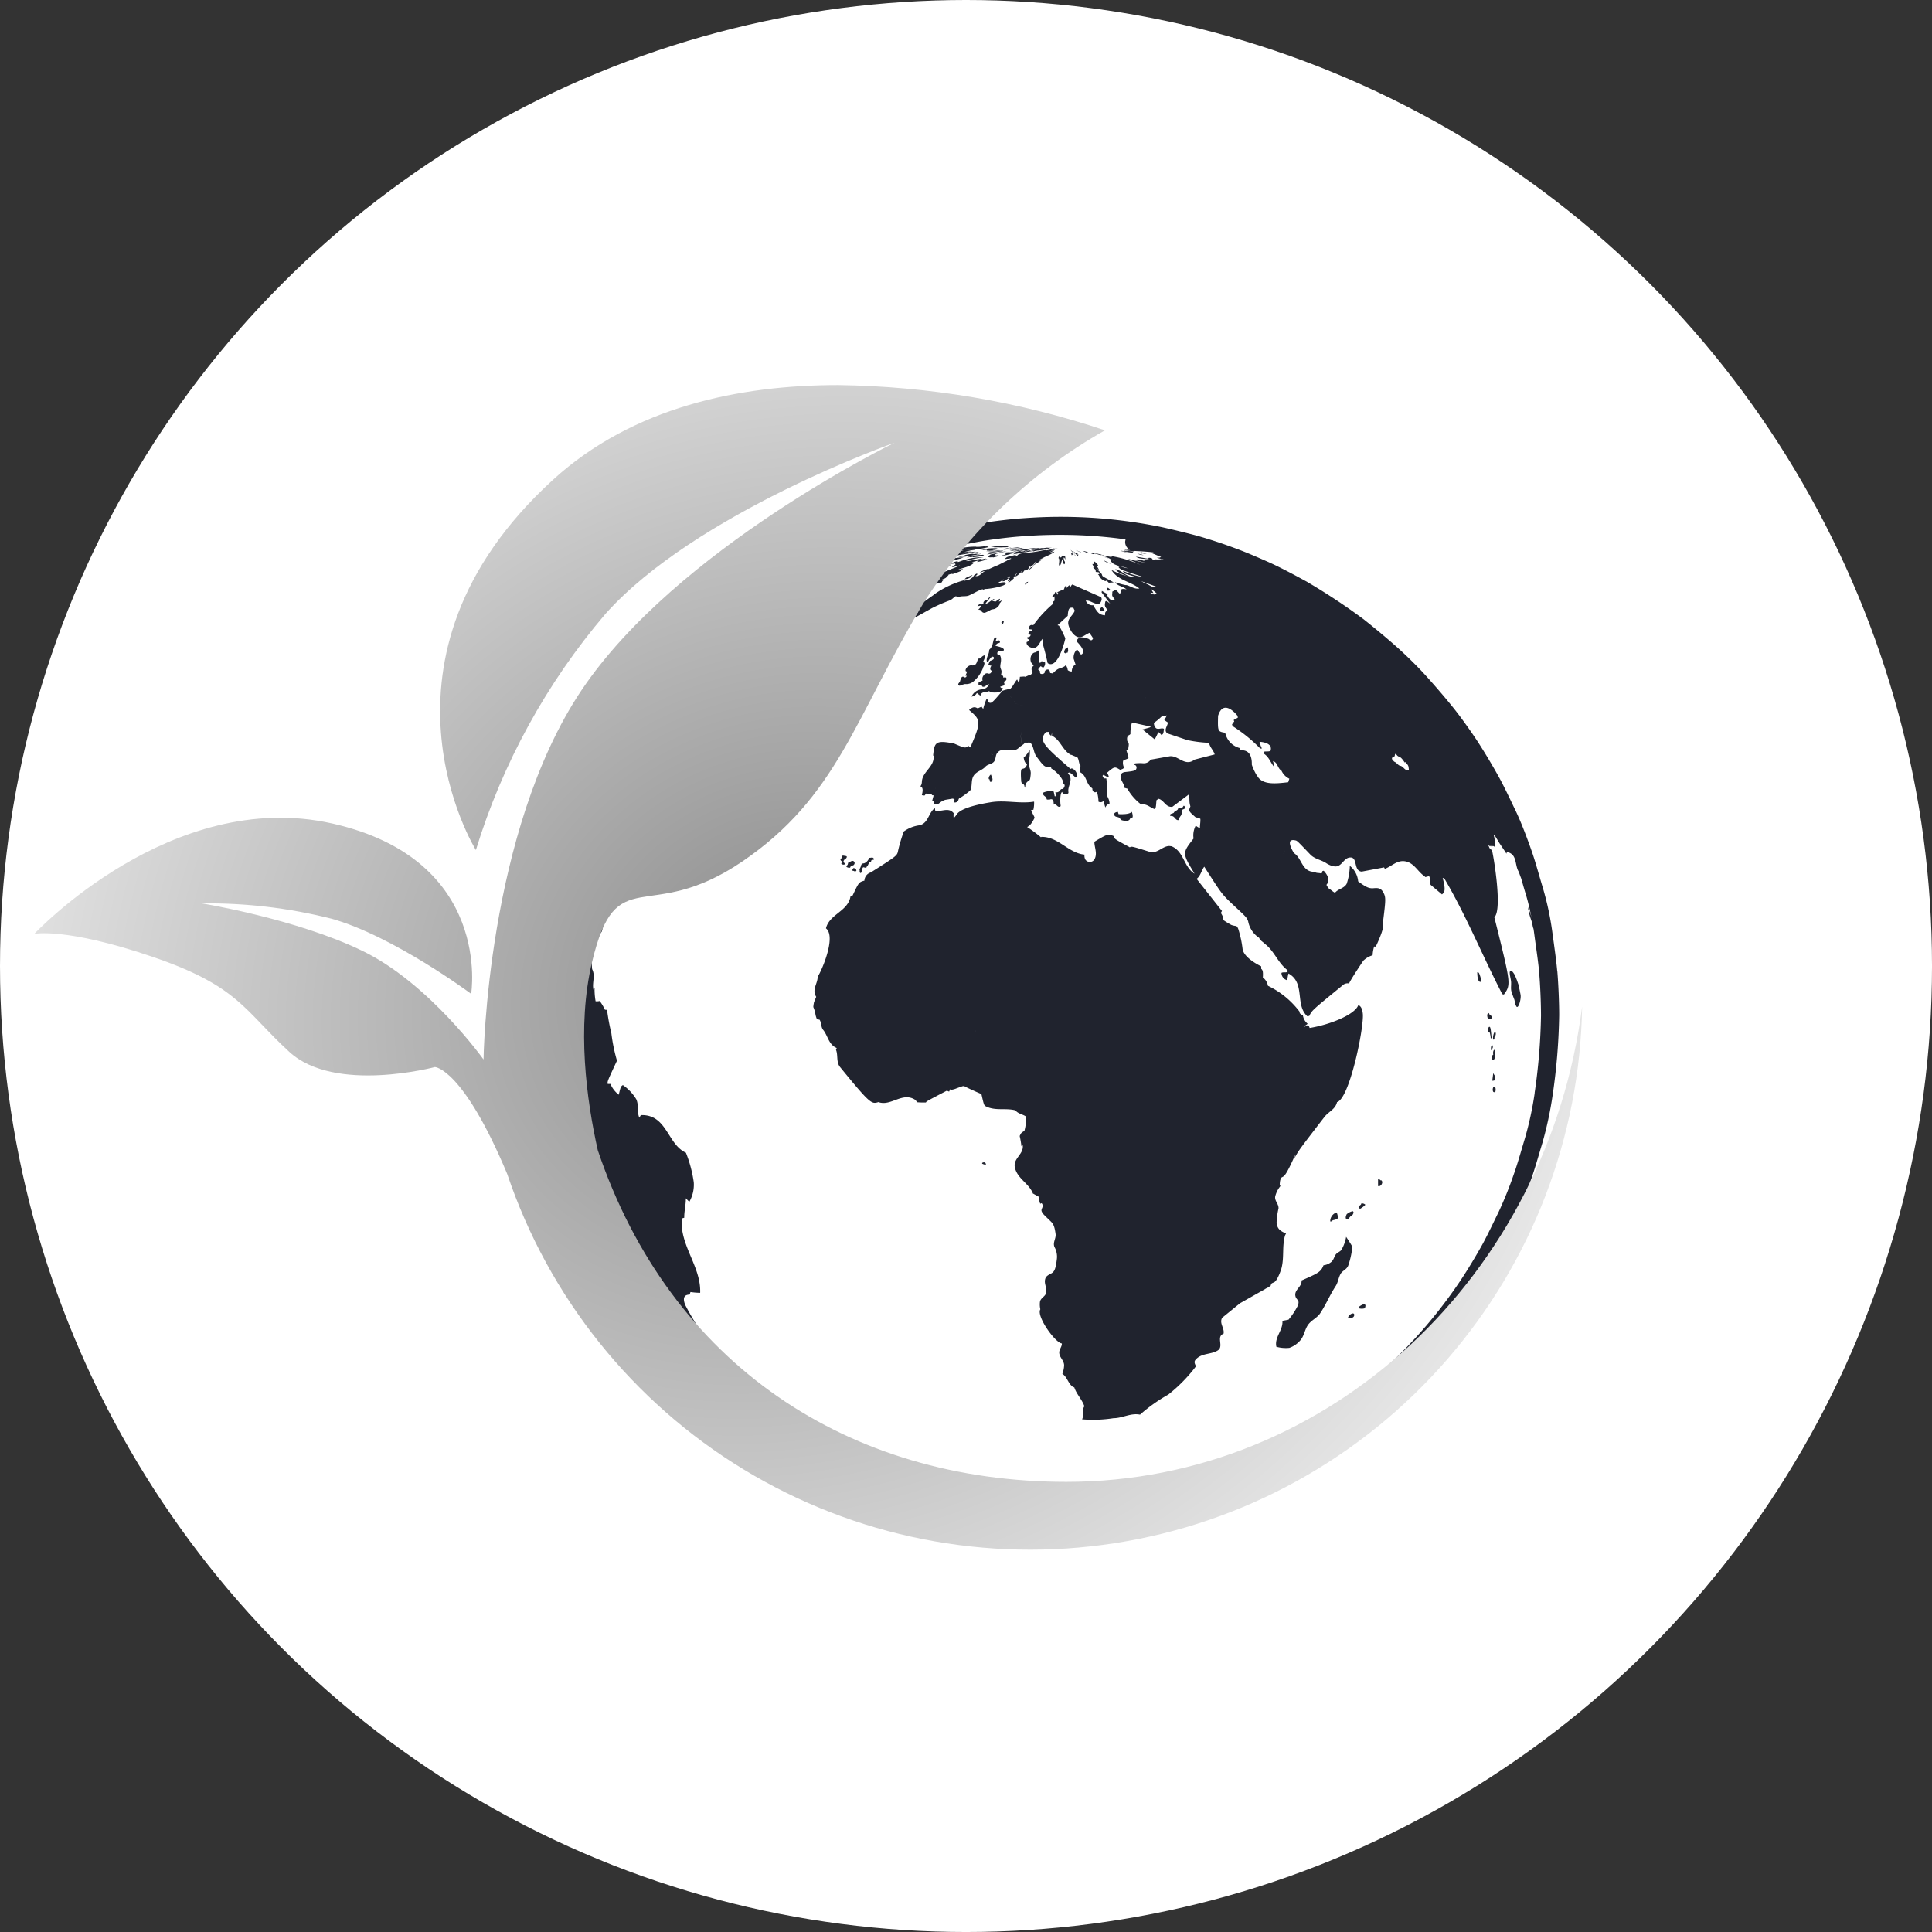 <?xml version="1.0" encoding="UTF-8"?> <svg xmlns="http://www.w3.org/2000/svg" xmlns:xlink="http://www.w3.org/1999/xlink" width="172.105" height="172.105" viewBox="0 0 172.105 172.105"><rect x="0" y="0" width="172.105" height="172.105" fill="#333333" stroke="none"/><defs><clipPath id="clip-path"><path id="Path_13828" data-name="Path 13828" d="M141.953,135.691c-17.465,15.939-6.867,32.98-6.867,32.98a59.219,59.219,0,0,1,11.531-21.026c8.033-9.017,25.773-15.261,25.773-15.261S152.975,141.8,144.5,154.428s-8.732,32.9-8.732,32.9-4.834-6.783-10.768-9.665-14.329-4.239-14.329-4.239a44.894,44.894,0,0,1,11.531,1.357c5.511,1.526,12.463,6.7,12.463,6.7s1.95-11.954-12.379-15.176-26.536,9.835-26.536,9.835,2.8-.594,10.512,2.035,8.14,4.748,12.208,8.478S131.44,188,131.44,188s2.485.089,6.435,9.522a49.167,49.167,0,0,0,95.756-14.911c-3.04,23.9-22.423,42.343-45.941,42.343-19.407,0-35.3-10.447-41.746-29.545-1-4.471-1.885-10.963-.515-16.734,2.183-9.2,4.916-3.222,13.395-8.987s10.005-12.8,16.109-22.976a45.887,45.887,0,0,1,16.193-15.43,78.081,78.081,0,0,0-23.759-4.031c-8.76,0-18.276,1.925-25.415,8.44" transform="translate(-93.747 -128.251)" fill="none"></path></clipPath><radialGradient id="radial-gradient" cx="0.5" cy="0.5" r="0.5" gradientUnits="objectBoundingBox"><stop offset="0" stop-color="#8b8b8b"></stop><stop offset="1" stop-color="#efefef"></stop></radialGradient></defs><g id="Group_5232" data-name="Group 5232" transform="translate(-1130.947 -3417.822)"><circle id="Ellipse_29" data-name="Ellipse 29" cx="86.053" cy="86.053" r="86.053" transform="translate(1130.947 3417.822)" fill="#fff"></circle><g id="Group_4812" data-name="Group 4812" transform="translate(1036.254 3325.871)"><path id="Path_13728" data-name="Path 13728" d="M325.133,198.56c-.062-.748-.185-1.629-.3-2.48-.05-.362-.1-.712-.141-1.029a26.286,26.286,0,0,0-.817-3.833c-.095-.311-.195-.656-.3-1.014-.228-.792-.465-1.611-.7-2.29-.367-1.046-.911-2.516-1.42-3.582l-.2-.415c-.415-.87-.885-1.858-1.31-2.63-.612-1.111-1.4-2.417-2-3.328-.475-.714-1.273-1.855-1.96-2.723s-1.719-2.075-2.625-3.071c-.635-.7-1.549-1.605-2.327-2.308-.85-.768-2.084-1.8-3.145-2.639a55.135,55.135,0,0,0-4.9-3.252l-.149-.09c-.952-.521-2.342-1.272-3.436-1.758-.521-.232-1.506-.664-2.257-.96-.677-.266-1.581-.593-2.253-.815-.448-.148-1.3-.423-1.962-.6-.963-.259-2.2-.551-2.951-.719-.012,0-1.511-.339-3.7-.608a44.314,44.314,0,0,0-5.362-.325c-1.7,0-2.977.1-3.66.148-1.261.1-2.9.32-3.595.445-1,.18-2.28.449-3.072.625-.509.112-1.171.293-1.624.419s-2.048.579-3.288,1.048l-.183.07c-.559.211-1.255.474-1.786.7-.675.286-1.532.685-2.282,1.036-.707.33-1.635.818-2.31,1.213-1.072.627-2.453,1.489-3.437,2.146-.721.482-1.682,1.195-2.451,1.818-.98.8-2.129,1.795-2.928,2.547a57.629,57.629,0,0,0-4.361,4.79,38.045,38.045,0,0,0-2.272,3.169c-.527.8-1.206,1.932-1.732,2.89s-1.2,2.325-1.688,3.418c-.3.667-.619,1.512-.9,2.258-.123.322-.242.634-.352.916a35.423,35.423,0,0,0-1.115,3.684c-.184.708-.353,1.557-.518,2.379-.073.365-.143.717-.21,1.035a27.744,27.744,0,0,0-.373,2.754c-.04.389-.078.763-.12,1.1a38.338,38.338,0,0,0-.068,6.545,63.2,63.2,0,0,0,1.006,7.01,27.966,27.966,0,0,0,1.028,3.757c.112.307.232.648.356,1,.269.768.548,1.563.82,2.219.408.985,1.047,2.419,1.613,3.492.288.546,1.027,1.925,1.669,2.951.5.8,1.176,1.767,1.772,2.619l.419.6a30.074,30.074,0,0,0,2.728,3.31,54.574,54.574,0,0,0,4.659,4.437c1.021.818,2.5,1.912,3.773,2.786.717.493,1.682,1.061,2.532,1.554,1.022.592,2.408,1.3,3.45,1.765a43.632,43.632,0,0,0,4.482,1.766c.014.006,1.734.585,3.492,1,.636.151,2.125.5,4.028.782a45.035,45.035,0,0,0,6.5.475h0a44.281,44.281,0,0,0,9.94-1.132c1-.231,2.288-.576,3.2-.859,1.26-.389,2.785-.963,3.222-1.13a46.579,46.579,0,0,0,5.054-2.385c.98-.567,2.4-1.422,3.465-2.121.793-.524,1.781-1.263,2.442-1.779a44.568,44.568,0,0,0,9.661-10.418c.6-.9,1.384-2.194,1.953-3.222.38-.685.8-1.561,1.177-2.333l.337-.694a35.668,35.668,0,0,0,1.418-3.526c.261-.731.534-1.656.775-2.472.085-.29.168-.569.246-.826a32.555,32.555,0,0,0,.91-4.232,54.077,54.077,0,0,0,.587-7.15c0-1.174-.068-2.754-.165-3.932m-7.456-17.339,0,0,.041.057Zm-.762,3.309h0ZM305.2,181.907l-.035-.032.021.018Zm-.407-5.217v.006l-.019.025Zm-.561-6.967v0Zm-.195-3.219h0Zm-.021-.012h0Zm-.017-.01,0,0h0Zm-.3,3.286h0Zm-.062,1.014h0l-.043.019Zm-.045.019h0ZM298.4,181.177l-.027-.05a4.748,4.748,0,0,1-.445-.952h0c.027-1.147-.544-1.33-1.028-1.281l.014-.013-.018-.161,0-.023h-.016a1.784,1.784,0,0,1-1.323-1.37c-.668-.11-.668-.11-.636-1.505.491-1.616,1.718-.03,1.727-.007l.039.158c-.117.086-.254.137-.374.219l.049.135a.945.945,0,0,0-.2.283l.078.14a13.366,13.366,0,0,1,2.44,1.985l.148-.008a2.477,2.477,0,0,1-.214-.593c.013,0,1.231.03.978.807-.188.088-.4.022-.589.077l-.053.146c.489.267.635.807.958,1.2a2.66,2.66,0,0,0-.093-.512c.422.122.4.625.726.834l.007,0,.007.013.023.022a1.449,1.449,0,0,0,.693.7c-.032.093-.073.218-.1.312-1.129.13-2.3.263-2.762-.565m2.479,6.629-.007.015c-.084.174-.084.174-.152.3.046-.087.077-.149.159-.314m-5.209-1.411-.034-.024-.044-.04ZM295,178l-.006,0Zm-4-17.041c.091.009.181.016.272.032-.083,0-.186,0-.295,0Zm5.184,8.657,0,.011Zm3.292,8.79c.11.064.2.153.319.212l-.01,0c-.111-.057-.2-.144-.309-.207m.745.042,0,0,.006.01Zm1-7.858h0l0,0Zm.011.011h0Zm9.2,8.931.177-.08c.089-.052.037-.3.152-.233l.016.01.092.11c.1.117.26.128.365.231a2.145,2.145,0,0,1,.306.4l.069-.033a1.891,1.891,0,0,1,.2.24c.073.114.077.14.112.461l-.183.015-.114-.048c-.157-.1-.253-.285-.449-.337-.123-.033-.123-.033-.172-.071-.095-.074-.174-.165-.27-.239l-.123-.065c-.078-.07-.131-.162-.205-.235Zm.9-3.088h0a6.334,6.334,0,0,0,.615-.6,6.334,6.334,0,0,1-.615.6m-55.248-8.734-1.323,1.113a1.758,1.758,0,0,1-.318.217l.006-.025c-.147.108-.257.257-.4.371.029.212.044.329-.959,1.082l-.021-.06-.155.116c.147-.319.487-.428.718-.655a.616.616,0,0,0-.257.156c-.493.393-1.058.688-1.518,1.126l.026-.014-.034.081.153-.075-.112.141.2-.06c.408-.293.408-.293.447-.3l-.032.161c.078-.01.133-.072.207-.092l-.051.081.021.018.093-.021c.01.047.01.047-.078.17l-.07.059c-.238.193-.552.232-.8.4.017-.041.032-.077.208-.251h-.07l-.039-.05c-.19.03-.3.212-.488.25l-.024-.023v-.081c-.049,0-.107.027-.267.13.075-.072.151-.15.224-.219s.177-.164.27-.25a3.2,3.2,0,0,0,.63-.5,1.635,1.635,0,0,1,.308-.282l-.067,0,.173-.152c.159-.109.335-.193.487-.313.168-.132.283-.316.449-.451l-.047,0c.138-.116.273-.228.406-.337l-.05.123c.147,0,.444-.285.416-.42.5-.4,1.066-.828,1.587-1.2l-.016.1-.014.008,0,.006c.143-.087.143-.087.177-.091m67.049,41.7a30.4,30.4,0,0,1-.858,4c-.078.26-.162.543-.249.836-.234.8-.5,1.7-.747,2.389a34.373,34.373,0,0,1-1.349,3.36l-.341.7c-.365.754-.779,1.608-1.136,2.254-.552.994-1.309,2.245-1.887,3.112a42.951,42.951,0,0,1-9.317,10.046c-.636.5-1.586,1.206-2.339,1.7-1.031.68-2.425,1.517-3.385,2.072a44.283,44.283,0,0,1-4.823,2.275c-.878.335-2.161.8-3.127,1.1-.881.273-2.122.606-3.089.829a42.953,42.953,0,0,1-15.853.633c-1.833-.267-3.274-.61-3.889-.756-1.676-.4-3.315-.949-3.332-.954a42.749,42.749,0,0,1-4.365-1.719c-.995-.444-2.321-1.122-3.3-1.689-.824-.479-1.758-1.027-2.429-1.488-1.242-.855-2.687-1.922-3.681-2.717a52.538,52.538,0,0,1-4.358-4.145,21.4,21.4,0,0,1-1.822-2.945c-.339-.869.162-.905.4-.923l.069-.224a6.684,6.684,0,0,0,.865.071c.084-2.365-1.846-4.232-1.635-6.628l.215-.061c-.01-.583.153-1.151.14-1.734l.31.319a3.073,3.073,0,0,0,.4-1.737,11.4,11.4,0,0,0-.7-2.641c-1.655-.738-1.678-3.434-4.018-3.351l-.131.23c-.237-.53-.022-1.139-.287-1.664a4.18,4.18,0,0,0-1.183-1.242c-.188.135-.188.135-.365.861a2.438,2.438,0,0,1-.742-.963h-.242c-.034-.228-.034-.228.826-2.07a15.266,15.266,0,0,1-.5-2.442,18.949,18.949,0,0,1-.385-2.083L240.3,202a4.378,4.378,0,0,0-.462-.778,1.352,1.352,0,0,1-.366.026,6,6,0,0,1-.093-1.168l-.007-.007-.007-.007-.007-.007-.006-.008-.007-.007-.007-.007-.007-.008-.007-.007-.039.209c-.152-.609.191-1.251-.124-1.849a17.061,17.061,0,0,1-.044-2.176c.03-.134.071-.312.1-.446-.326-.1-.4.01-.492.268l-.043.008,0-.049c-.021-.309.068-.61.052-.919l-.037.074c.066-.314.135-.66.208-1.019.16-.8.325-1.627.5-2.292a35.179,35.179,0,0,1,1.019-3.4.205.205,0,0,1,.038.133c.052-.136.084-.208.1-.245l.01.023c.014-.009.033-.022.075-.11l.062-.161-.015,0c-.019-.013-.052-.079.067-.431l-.039,0c.032-.084.064-.166.1-.253.29-.762.589-1.549.868-2.176.472-1.057,1.127-2.385,1.63-3.3s1.168-2.025,1.665-2.779a36.447,36.447,0,0,1,2.169-3.03c.189-.23.422-.506.672-.8.268-.244.556-.506.886-.8l-.054.17c.454-.368.772-.876,1.257-1.213-.368.429-.8.795-1.169,1.228a19.068,19.068,0,0,0,1.391-1.32,2.657,2.657,0,0,1-.2.32l-.241.227c.351-.124.381-.153.881-.639l.147.056.075-.043.155.03c.114-.089.306-.238.234-.437l.17-.026a1.05,1.05,0,0,1,.054.321c.323-.149.6-.288.6-.288l-.18-.025c.047-.085.047-.085,2.312-1.043l-.123.1a1.3,1.3,0,0,0,.674-.2c-.01.105-.023.246-.032.352l-.136.091-.113-.113-.152.1c-.281-.133-.52-.084-1.046.553.639.262,1.1-.5,1.734-.294l.145-.123c.107-.078.109-.077.109-.076l0,0,0,0,0,0,0,0,0,0,0,0,0,0,.155-.087a1.183,1.183,0,0,1-.151.286c.439-.124.853-.77.856-.776-.434,0-.661.544-1.137.433l-.052-.169a2.785,2.785,0,0,1,1.179-1.074c-.016-.1-.036-.232-.05-.331a1.542,1.542,0,0,1,.262-.224,1.658,1.658,0,0,0,.192.256c.129,0,.287,0,.779-.484a.943.943,0,0,1-.034-.312,13.964,13.964,0,0,0-2.584.98c.717-1.239,2.124-.9,3.17-1.381l.017.162c.358.113.358.113.443.2-.016.088-.016.088.071.473.552-.086.985-.549,1.58-.5l.088.136c.419-.1.463-.114,1.793-1.055l.05-.037-.185.019-.079-.136c-.244.032-.481.1-.727.124l-.031-.156a1.284,1.284,0,0,1,.273-.243c.054.049.054.049.459.149.179-.109.4-.1.577-.223.029-1.111,1.16-1.067,1.711-1.631.134-.139.134-.139.425-.245.126-.085.123-.087.119-.09l-.01-.007-.009-.007-.01-.006-.009-.007-.009-.007-.01-.007-.01-.007a7.642,7.642,0,0,1,.743-.413c-.613,0-1.149.364-1.761.372-.182.072-.362.148-.543.223a.936.936,0,0,1,.627-.3c.335-.152,1.957-.92,1.965-.924l-.012-.157a6.721,6.721,0,0,1,.9-.592l0-.163c-.339-.177-1.953.578-1.97.586a18.4,18.4,0,0,0-2.881,1l.008-.043c-.276.15-.345.13-.374.121-.1.057-.2.115-.306.17l.025.034c-.938.422-2.052.971-3.348,1.69.745-.971,2.044-1.079,2.909-1.861l-.164-.045a9.34,9.34,0,0,1,1.6-1.139l-.152-.041a48.08,48.08,0,0,1,5.146-1.814,1,1,0,0,1-.408.288.852.852,0,0,0,.487-.048.874.874,0,0,0,.362,0h.072c.336-.074.574-.342.893-.45a.985.985,0,0,1-.3.2c.177.1.177.1.854-.095-.458.215-.458.215-.476.227l.213-.044a1.567,1.567,0,0,0,.493-.126c-.091.046-.215.1-.31.138a4.825,4.825,0,0,0,1.5-.311l.161-.052.059-.019.035-.007a3.855,3.855,0,0,0,.651-.175l.01-.005.048-.057.019-.009-.119-.032-.026,0c-.412.055-1.563.27-1.569.272.132-.093.132-.093.547-.186a2.742,2.742,0,0,0,.505-.143,1.013,1.013,0,0,0-.479.043c.737-.336,1.566-.335,2.315-.631l-.319.007a5.327,5.327,0,0,0-1.333.272c-.089.027-.089.029-.088.031v.01l0,.005,0,0v.015c-.505.133-1.03.151-1.538.271a3.922,3.922,0,0,1,.676-.206c.077-.046.077-.047.077-.048l-.028,0a4.052,4.052,0,0,0-.641.128c.1-.047.229-.1.33-.14l.029-.166c.1-.031.226-.072.324-.1l0-.008,0-.008,0-.008,0-.008,0-.008,0-.008,0-.008,0-.008a2,2,0,0,0-.856.086l-.037.005,0,0,0,0v0l0,0,0,0,0,0v0c.2-.051.2-.051.493-.14l-.155-.034c.119-.137.155-.179,1.75-.578l.006-.045-.074.009-.011,0,.062-.075,0,0,0,0,0,0,0,0,0,0,0,0,0,0-.169.021-.007,0,.069-.036.166-.036c.286-.045.286-.045.488-.081l-.171-.007.014-.04c.757-.163,1.736-.365,2.535-.508.664-.119,2.226-.334,3.435-.424.662-.051,1.9-.144,3.539-.144a42.688,42.688,0,0,1,5.17.313c.238.029.467.059.688.09l-.035.2v.036a.791.791,0,0,0,.41.691c-.238-.021-.6-.046-.6-.046a1.129,1.129,0,0,0,.176.032.748.748,0,0,1,.255.057v.006c-.09.026-.174-.044-.264-.012a4.442,4.442,0,0,0,.869.085v-.006l-.023-.01c.442.021.881.049,1.318.086.118.01.233.026.348.037a1.85,1.85,0,0,0,.3.09c-.2-.01-.391-.055-.588-.069.346.092.658.276,1,.381-.114.073-.114.073-.4.081.277.07.4.1.642.157l-.007.024-.034-.008-.033-.008-.033-.008-.034-.008-.033-.008-.034-.008-.034-.008a1.492,1.492,0,0,1-.573,0c.09.03.213.062.3.081-.576-.024-.531-.1-.515-.132a.857.857,0,0,0-.234-.075l-.014,0-.022.012h-.01l-.147-.009.126.09c-.386-.054-.768-.138-1.156-.188.378.26.84.131,1.246.272-.029,0-.029,0-.457-.037l-.054.139a2.924,2.924,0,0,0-.647-.137l.139.07a3.116,3.116,0,0,1-.365-.012c.328.09.662.152.99.238a11.8,11.8,0,0,1-1.57-.355c.37.209.765.363,1.14.561a10.091,10.091,0,0,0-2.661-.8l.111.094a6.594,6.594,0,0,1-1.061-.238c.443.171.865.388,1.3.58-.384-.131-.384-.131-.44-.146.215.356.262.43.9.621l-.124.073c.175.223.194.247,2.256.9a6.6,6.6,0,0,1-1.857-.566c.091.239.091.239,1.06.515-.719.145-1.112-.567-1.741-.659.185.218.259.3,1.042.614a6.392,6.392,0,0,1-1.385-.547c.571.94,1.711,1.022,2.488,1.651-.43.085-.762-.2-1.143-.3l-.076-.005h-.031a7.427,7.427,0,0,1-.925-.258c.25.368.735.364,1.035.653a.816.816,0,0,0-.433-.03c-.081.13-.081.289-.154.422-.162-.1-.237-.317-.449-.356a.842.842,0,0,1-.231.153l-.006.171c-.023.208-.023.208.217.518-.307.332-.654-.3-.657-.343l.026-.124a4.985,4.985,0,0,1-.51-.286l-.024.14.756.992c-.021-.013-.021-.013-.308-.232l-.117.04c-.076.4-.076.4.2.789-.224.159-.224.159-.231.447-.483-.048-.649-.191-1.048-.9a.606.606,0,0,1-.66-.414c.428-.039.751.377,1.193.275.1-.023.331-.394.151-.585l-2.542-1.123c-.087.062-.087.062-.214.317a1.64,1.64,0,0,0-.043-.25c-.08.034-.08.034-.264.265l.025-.138-.085-.087c-.078.077-.078.077-.175.334a4.328,4.328,0,0,0-.594.255l.091.1-.041.116a.493.493,0,0,1-.118-.235l-.122.006c-.038.185-.2.293-.286.446l.137.021.087-.105a1.818,1.818,0,0,1,0,.406c-.129.085-.142.094-.172.314a10.607,10.607,0,0,0-1.708,1.864c-.273-.1-.433.114-.358.355.074.013.174.025.25.031l0,.127a.672.672,0,0,1-.252.047l-.1.222a.855.855,0,0,0,.236.077c-.067.143-.092.2-.308.209l.014.14.11.063.031.134-.212.095c-.088.363.492.607.733.513.367-.143.436-.539.671-.793,0,.022,0,.022.008.366.235.841.235.841.456,1.792.937.625,1.578-2.171,1.575-2.205a7.82,7.82,0,0,0-.573-1.139l-.122-.032.91-.839c.044-.756.189-.743.5-.715.034.078.084.181.124.257-.151.439-.7.7-.561,1.27.133.545.64,1.236,1.134,1.079.267-.085.48-.275.74-.374.1.171.232.317.317.495-.052.11-.131.276-.379.058-.008-.008-.935-.441-1.09.209.226.219.922.951.4,1.18a1.985,1.985,0,0,1-.305-.416l-.123.023a1,1,0,0,0-.228.773c.064.165.106.337.167.5l.015.077-.115-.045c-.214.322-.214.322-.241.59a.536.536,0,0,1-.356-.123.875.875,0,0,0-.181-.454c-.091.179-.305.179-.435.3-.277-.051-.712.443-.715.449l-.241-.039c-.016-.444-.342-.3-.408-.239l-.075.1-.007.13c-.117.094-.143.116-.353.087l-.062-.1.031-.1-.018-.024-.175-.173a1.892,1.892,0,0,1,.239-.293.556.556,0,0,0,.218.141.512.512,0,0,0,.149-.508c-.257-.074-.257-.074-.353-.045l-.059.132-.107-.065a.534.534,0,0,0-.043-.243c.045-.1.087-.2.039-.748l-.1-.066-.163.171c-.466,0-.607.614-.418.941l.158.183.117-.017c-.288.285-.325.322-.168.744l-.206.174-.12-.015,0,.029c-.111.049-.22.1-.333.144-.062-.03-.062-.03-.474,0a5.635,5.635,0,0,1-.087.59,3.569,3.569,0,0,0-.16-.352c-.234.257-.353.6-.613.835l.066-.012-.046.009a4.014,4.014,0,0,0-.707.174c-.972,1.131-.972,1.131-1.237,1.037-.067-.236-.067-.236-.184-.314a4.912,4.912,0,0,0-.3.9l-.141-.2a1.91,1.91,0,0,0-.341.149c-.235-.132-.4-.189-.776.14,1.04.9,1.125.973.115,3.332l-.116-.027-.037-.124c-.3.236-.3.236-1.315-.2-.1-.025-.1-.025-.1-.025h-.07c-1.529-.3-1.563.026-1.681,1.1l.049.018-.006.038c.084.959-1.012,1.381-1.043,2.289l-.01.1a.537.537,0,0,1-.13.3c.316.086.19.568.137.774a.374.374,0,0,0,.271.029l.084-.158c.248.014.367.02.571.028l.015,0c-.029.088-.05.1-.09.111l.2.022c-.044.164-.088.328-.131.492.042.008.042.008.183.083a.414.414,0,0,1-.025.177.429.429,0,0,0,.5-.079,1.584,1.584,0,0,1,.5-.274l.628-.107a.248.248,0,0,1,.211.087.724.724,0,0,0-.068.238.325.325,0,0,0,.417-.24c.021-.062.038-.111.116-.137a7.07,7.07,0,0,0,.9-.654.4.4,0,0,0,.111-.249l-.022,0,.024-.006c.079-.365.007-.761.233-1.1.256-.38.743-.457,1.036-.788.2-.228.548-.206.75-.434.173-.2.14-.463.237-.685.475-.818,1.393-.015,1.95-.532a1.275,1.275,0,0,1,.361-.258,2.231,2.231,0,0,1-.1-1.239,2.249,2.249,0,0,0,.1,1.214c.115-.056.181-.173.291-.234.146.087.342-.071.471.1.261.344.225.811.482,1.156.71.955.71.955,1.3.953l.032.131c.257.1,1.127.9,1.041,1.305h0c.17.119.212.227-.009.515-.157-.011-.161-.011-.311.183l-.024.021a.367.367,0,0,1-.341.076c.023.12.044.24.066.36h-.125c-.03-.139-.061-.278-.09-.416l-.143-.026a1.527,1.527,0,0,0-.17-.011l-.151.007a1.489,1.489,0,0,0-.473.129.2.2,0,0,0,.015.186c.062.112.2.154.255.269l.057.148.013.014.234,0c.162-.064.377-.088.363.451.233-.125.311.242.529.187.105-.027.1-.066.077-.214s-.062-.961.143-1.111a.327.327,0,0,0,.564.1,1.007,1.007,0,0,0-.009-.153c-.047-.531.5-1.083-.046-1.6l.1-.076c.2.078.2.078.6.457l.116-.066a.71.71,0,0,0-.464-.758l-.111.051c-2.381-2.083-2.876-2.516-2.185-3.29l.25-.008a.431.431,0,0,0,.214.344,1,1,0,0,0,.031-.583,2.867,2.867,0,0,1,.032.588l.026.007c.756.378.933,1.328,1.69,1.7l.014-.016c.154.069.154.069.477.2h.046l.009-.044c0-.085-.01-.2-.013-.285,0,.075.007.175.011.25h0v.1c.171.22.109.53.288.748a3.038,3.038,0,0,0-.033.585c.538.262.527.91.9,1.285l.187.157.009.128.038.088a.226.226,0,0,0,.357.064,3.375,3.375,0,0,1,.144.9.372.372,0,0,0,.441-.058q.084.29.169.58a.6.6,0,0,1,.374-.353,1.2,1.2,0,0,0-.14-.525l-.051-.12c0-.014,0-.014-.011-.526a9.1,9.1,0,0,0-.086-1.071h-.216l-.126-.226.085-.094c.352.2.352.2.473.174-.02-.123-.02-.123-.152-.358.674-.565.674-.565,1.17-.259.278-.1.278-.1.345-.209a.913.913,0,0,1-.08-.6c.14-.116.334-.125.476-.238a6.684,6.684,0,0,0-.185-.695l.023,0h.164c-.076-.267.163-.575-.108-.816l0,.017v-.011c-.034-.3-.025-.323.065-.5a.543.543,0,0,0,.215-.135,3.342,3.342,0,0,1,.139-1.032l1.683.374c-.091.073-.091.073-.748.248l1.087.88a5.027,5.027,0,0,0,.321-.65c.1.057.1.057.286.271.17-.124.17-.124.218-.561-.226-.11-.473.087-.7-.047a.628.628,0,0,1-.192-.482,5.442,5.442,0,0,0,.767-.646c.14.045.14.045.381-.019a1.973,1.973,0,0,1-.226.4,2.362,2.362,0,0,0,.319.229c-.015.324-.4.663-.057.97l1.785.6a11.65,11.65,0,0,0,1.944.245c.062.4.394.66.5,1.033-1.8.462-1.8.462-1.819.478l-.01.022,0-.012c-.828.61-1.412-.4-2.16-.326l-1.616.286a.254.254,0,0,0-.179.117.735.735,0,0,1-.63.219,3.782,3.782,0,0,0-.673.015.2.2,0,0,0-.132.158c.142-.091.291.1.252.27-.046.2-.144.254-.995.34-.4.04-.423.312-.425.343-.021.4.326.68.349,1.065.1.028.2.058.294.087l.006.064a4.608,4.608,0,0,0,1.2,1.343c.475-.106.787.274,1.185.4.114-.117.114-.117.164-.783l.178-.133c.493.1.646.8,1.244.71l1.467-1.1c.076.288.018.59.087.879.036.148.041.172.047.2-.176.4-.176.4.488.979a.651.651,0,0,1,.4.118c.022.278-.047.552-.037.829a1.363,1.363,0,0,1-.375-.227,1.866,1.866,0,0,0-.194,1.153c-1.016,1.3-1.016,1.3.088,3.127-.966-.576-.937-1.991-2.054-2.441l-.2-.022c-.635.019-1.072.729-1.775.509-1.606-.5-1.606-.5-1.751-.373l0-.029c-1.373-.745-1.373-.745-1.425-.993-.517-.21-.562-.182-1.719.508,0,.511.284,1.018.025,1.534a.479.479,0,0,1-.826.054.729.729,0,0,1-.077-.442c-1.442-.135-2.334-1.612-3.846-1.58l-.034.035a12.709,12.709,0,0,0-1.231-.913c.171-.094.364-.2.667-.83-.086-.233-.231-.439-.32-.672l.21-.036a2.7,2.7,0,0,0,.062-.725c-1.282.212-2.57-.159-3.853.055-.658.11-2.66.445-3.047,1.1a2.216,2.216,0,0,1-.264.319,2.468,2.468,0,0,1,0-.448c-.478-.572-1.11-.069-1.646-.236l-.027-.21c-.584.4-.559,1.34-1.375,1.528a3.044,3.044,0,0,0-1.394.554,14.314,14.314,0,0,0-.508,1.707c-.085.45-.085.45-2.46,1.957v-.012a.8.8,0,0,0-.539.725c-.495.14-.495.14-1.052,1.325l-.186.063c-.208,1.352-1.879,1.586-2.188,2.861.965.755-.458,3.954-.741,4.3.02.6-.544,1.165-.127,1.8-.208.5-.208.5-.212.563a2.285,2.285,0,0,0-.046.346,2.8,2.8,0,0,1,.2.714,2.473,2.473,0,0,0,.126.379l.225.032c.2.28.105.672.348.938.405.523.474,1.3,1.192,1.59l-.051.077-.02.079c.2.494,0,1.087.366,1.542,2.719,3.333,2.8,3.308,3.43,3.112v.012c1.124.389,2.151-.98,3.3-.181l.122.186a6.454,6.454,0,0,0,.792.021c.046-.1.046-.1,1.863-1.051l.2.085.1-.2-.075-.038c.2.086.2.086.5,0,.706-.266.706-.266.838-.244.394.222,1.511.7,1.518.7.231,1.015.231,1.015.433,1.112.827.4,1.743.112,2.593.338.232.3.62.339.917.53a3.3,3.3,0,0,1-.107,1.268l.041.01c-.326.181-.326.181-.463.463l0,.046a7.635,7.635,0,0,1,.148.874l.116-.081c.123.785-.874,1.17-.7,1.972.213,1.01,1.282,1.432,1.621,2.356a1.126,1.126,0,0,1,.141-.255,1.181,1.181,0,0,0-.131.237l.51.284a1.722,1.722,0,0,0,.118.613l.133-.048.07.126c.1.22-.169.4-.067.62.087.188.087.188.728.806.261.251.4.39.507,1.2.051.4-.281.761-.093,1.168a1.766,1.766,0,0,1,.2,1.105c-.117.956-.25,1.112-.547,1.263-.417.212-.452.344-.49.483-.112.415.184.8.089,1.215-.079.343-.5.451-.553.812a1.933,1.933,0,0,0,.068.782l-.03-.127c-.391.585,1.3,2.977,1.914,3.046.011.311-.266.543-.234.859.041.4.428.667.434,1.084a2.3,2.3,0,0,1-.157.758c.461.3.52.94,1.014,1.213l.038-.039c.192.633.7,1.1.91,1.722-.251.353-.006.8-.207,1.16a11.707,11.707,0,0,0,2.8-.1c.8,0,1.539-.486,2.364-.316a14.566,14.566,0,0,1,2.519-1.788,13.676,13.676,0,0,0,2.468-2.521c-.105-.213-.2-.4-.039-.582.519-.613,1.365-.445,1.979-.83.573-.358-.18-1.225.514-1.489.107-.486-.4-.917-.127-1.418l1.6-1.3,2.3-1.3-.088.024a1.637,1.637,0,0,0,.527-.3c.018-.137.047-.2.25-.267.345-.108.7-1.26.7-1.272.253-.959.038-1.969.318-2.925l.085-.17c-.532-.228-.779-.42-.839-.954a6.633,6.633,0,0,1,.171-1.275c.031-.386-.343-.655-.3-1.044a2.287,2.287,0,0,1,.491-.974l-.083-.024c0-.2.026-.66.2-.74.216-.1.372-.174,1.2-2.043-.059.22-.075.27-.136.448.385-.747.385-.747,2.611-3.638l.164-.206c.354-.42.937-.644,1.065-1.255,1.115-.3,2.4-6.584,2.3-7.843-.053-.6-.253-.725-.4-.815-.263.843-2.5,1.759-4.345,2.054-.028-.2-.209-.333-.4-.115l-.1-.064a.682.682,0,0,0,.326-.2,1.185,1.185,0,0,1-.418-.738c-.076-.031-.076-.031-.294-.2l.006,0v-.015l0-.015,0-.015,0-.014,0-.015v-.015l0-.015,0-.015a7.656,7.656,0,0,0-2.83-2.321,1.164,1.164,0,0,0-.452-.74c.03-.535-.018-.611-.085-.715l-.062-.056,0-.032,0-.032,0-.032,0-.031,0-.031,0-.031,0-.031c-.36-.176-1.543-.806-1.658-1.545a9.43,9.43,0,0,0-.383-1.778c-.075-.194-.132-.234-.17-.26l-.029.023-.007-.038a1.48,1.48,0,0,1-.419-.094,7.156,7.156,0,0,1-.7-.427v0a1.26,1.26,0,0,0-.029-.244c-.036-.123-.036-.122-.036-.122l.02.073a2.141,2.141,0,0,0-.185-.344l.1-.178-2.257-2.859c.362-.276.422-.743.68-1.085,1.559,2.431,1.559,2.431,2.474,3.307,1.3,1.206,1.3,1.206,1.435,1.553a2.247,2.247,0,0,0,.985,1.481c.085.254.337.349.5.531.848.632,1.174,1.714,2.022,2.346l.006.146c-.17.1-.374,0-.544.094a.671.671,0,0,0,.518.657,3.628,3.628,0,0,1,.109-.6c1.526.843.552,2.784,1.673,3.805l.177-.027c.247-.5.247-.5,2.952-2.709a.631.631,0,0,1,.588-.18c.2-.436,1.268-2.024,1.276-2.033a2.043,2.043,0,0,1,.827-.483,3.125,3.125,0,0,1,.136-.777l.139.012c.014-.013.854-1.757.625-2,.283-2.26.3-2.395.024-2.877-.219-.381-.534-.355-.867-.327-.449.038-.768-.192-1.346-.607a1.979,1.979,0,0,0-.743-1.387,5.313,5.313,0,0,1-.281,1.6c-.229.418-.76.446-1.037.8-.223-.114-.392-.3-.612-.422l0,.008a2.057,2.057,0,0,0-.155-.295l.014-.012c.278-.346.192-.765-.255-1.246l-.128.045-.013.148-.127.043c-.179-.054-.386,0-.547-.136-1.14.025-1.118-1.231-1.838-1.669v0c-.524-.888-.475-1.268.142-1.13.147.033.147.033,1.316,1.256.376.394.927.464,1.368.736a2.3,2.3,0,0,0,.508.261l.224.053c.686.134.83-.709,1.4-.78.774-.1.305,1.192,1.079,1.254l1.994-.376.068.128c.611-.215,1.084-.8,1.823-.668.791.146,1.1.908,1.692,1.313l.1.091.324-.086c.165.24-.017.545.15.784l1,.843c.235-.183.357-.373.063-1.464l.14.031c1.959,3.322,3.4,6.9,5.17,10.32l.143.034c.643-.9.643-.9-.851-6.886h.008c.736-.717-.106-5.615-.224-5.987-.159-.078-.208-.1-.33-.486l.108.111.053.052.01-.01.009-.01.01-.01.01-.01.009-.01.01-.01.01-.01.088.122.1-.1.175.086.035.059a4.564,4.564,0,0,0-.141-1.144c.089.053.089.053.525.775l.535.793.073.126.049-.148c.944.178.677,1.178,1.047,1.749.072.19.134.382.211.57l.118.4c.1.364.206.716.3,1.032.2.648.387,1.444.539,2.214a4.618,4.618,0,0,0-.36-1.065c.072.329.119.547.173.75s.143.414.2.626c.045.157.06.321.105.477l.033.08c.027.17.051.336.071.493.042.323.091.679.144,1.048.116.83.236,1.687.294,2.39.094,1.14.158,2.669.16,3.805a53.132,53.132,0,0,1-.571,6.917m-34.245-44.59c.087.006.2.018.289.032a2.522,2.522,0,0,0-.252-.377,2.808,2.808,0,0,1,.568.445c-.228.087-.306.1-.6-.1m.208,9.249h0Zm-.7-10.085a2.954,2.954,0,0,0-.335-.2l1.456.534c-.449.14-.734-.267-1.121-.334m.1,10.239-.024-.083.011.028Zm-1.613-11.581a1.616,1.616,0,0,1-.62-.176c.164.049.365.1.62.176m-.41,10.159v0Zm-.021.234-.021-.014-.007-.006Zm-.186,7.144,0,.078-.016-.012.015.01Zm-1.836-9.388,0,0v0Zm0-.292v0Zm-.278,10.159h0l-.064-.009Zm-2.316-15.689h0l-.007.044Zm-1.356,1.517v.007l0,.006Zm3.277,7.211,0-.018v-.014Zm-1.187,3.33,0,.01,0-.015Zm-1.019-.99-.007.012-.061.072Zm-.221.147-.008,0Zm-.1.113h0Zm-.011,0h0Zm-.575-2.53,0,0,0,0Zm-.412,1.425.028.02-.005,0-.046-.018Zm-.025-1.087.032.009v0Zm.093,2.992v0l-.1-.028Zm-.41-1.366v0Zm-.574.187H279.3l0,0Zm-.51-4.533-.008,0h0Zm-1.247,3.5-.045-.011a4.981,4.981,0,0,1-.686-.216l-.007,0,.01,0a4.825,4.825,0,0,0,.728.226m-.265-1.137.007,0Zm.139-.047h0l.007,0Zm-.664.9a.351.351,0,0,1-.01-.139.544.544,0,0,0,.01.139m-.157-1.241.011,0,.126-.025Zm0,.874c-.064-.057-.159-.138-.308-.264l-.114-.117.115.117c.147.124.241.2.306.264m-.505-.743-.02.112.018-.112Zm-1.223,5.794-.014,0-.144-.089,0-.011.007.011Zm-1.042-.257-.015-.006-.011-.006Zm-.387-.3-.008-.014-.055-.1Zm-3.694,3.507-.005.013h0l-.006.013,0-.013Zm23.209,48.943-.02.014Zm-.249,2.249h-.062l-.062,0Zm-3.235-4.641v0Zm-.938-3.813,0,.008Zm-8.762-5.922.087-.023h0l0,0Zm-6.472-15.186.032-.089-.018.052Zm.014-.031,0,.007c-.024.067-.048.14-.071.218.025-.088.037-.133.059-.193Zm-1.543.538-.039-.019-.01-.006Zm-3.308.981h0l.006-.046h0Zm-.021.169v0Zm-5.638-2.587-.027-.01h.005Zm-1.3-.517-.065.018.051-.017Zm32.559,27.628,0-.011h0Zm.656-1,0-.02v.01Zm7.694-18.949.016-.018.067-.058Zm.247-6.327h0l0-.018,0-.006h0Zm.007-.175,0-.014v-.006l-.006.026Zm3.083,3.036.007-.01Z" transform="translate(-91.721 -20.101)" fill="#20232e"></path><path id="Path_13729" data-name="Path 13729" d="M479.651,275.362a6.455,6.455,0,0,0-.319-.821c-.242-.412-.334-.373-.372-.356a.235.235,0,0,0-.064.2c.01.268.1.522.122.789.015.23-.02.46,0,.689l.013.1a8.158,8.158,0,0,0,.277.788c.041.147.053.3.1.447l.015.047.093.155c.165.115.39-.633.353-1.029-.009-.1-.189-.951-.213-1.011" transform="translate(-249.715 -95.757)" fill="#20232e"></path><path id="Path_13730" data-name="Path 13730" d="M290.494,195.824l-.038.015-.227.224.052.059c.044.008.04.014-.036.109-.094.118-.034.12.162.1l.055-.039c.067-.074.155-.161.261-.257l-.067-.02-.049-.032c.006-.032.006-.032.175-.287-.118.057-.215.1-.288.132" transform="translate(-126.734 -44.606)" fill="#20232e"></path><path id="Path_13731" data-name="Path 13731" d="M361.1,166.28h.012l-.069.027.065-.02.351-.129.045-.023-.114.038-.016,0,.014-.009a1.633,1.633,0,0,0-.288.11" transform="translate(-172.904 -25.345)" fill="#20232e"></path><path id="Path_13732" data-name="Path 13732" d="M351.894,166.377c.246.016.48-.081.725-.069h0l.006,0c.1,0,.2-.028.3-.031l-.093.024a3.184,3.184,0,0,0,.437-.064l.255-.065-.006-.009a2.362,2.362,0,0,0,.478-.089,6.276,6.276,0,0,0-1.064.119l.087-.007a8.375,8.375,0,0,0-1.128.185" transform="translate(-166.943 -25.306)" fill="#20232e"></path><path id="Path_13733" data-name="Path 13733" d="M346.87,167.171c-.259.014-.259.014-.288.018l-.092.017a6.973,6.973,0,0,0-.849.162l-.1.08-.133.055-.006,0,0,.039c.022.026.115.11.349.064l.084-.008c-.013.048.1.02.174,0,.16-.04.321-.083.481-.123a1.486,1.486,0,0,1-.182-.023l0-.008.064-.033a1.762,1.762,0,0,1-.233.036l-.111-.056.1-.086c.243-.065.494-.092.742-.139" transform="translate(-162.715 -26.018)" fill="#20232e"></path><path id="Path_13734" data-name="Path 13734" d="M342.955,169l.039-.009.189-.051.054-.014c.1-.029.2-.059.293-.091l-.007-.008.022-.024c-.076.018-.118.027-.156.032l.04-.083-.135.023-.012,0,.015,0a3.579,3.579,0,0,0-.614.192l-.021.009,0,.005.075.029a.363.363,0,0,0-.087.031c0,.027,0,.027.309-.041" transform="translate(-160.916 -27.048)" fill="#20232e"></path><path id="Path_13735" data-name="Path 13735" d="M346.454,165.72l-.02.006-.015,0a3.424,3.424,0,0,1,.541,0c.11.008.22-.009.332-.009h.143l.214-.02.063-.007.033-.013v0l-.1-.026,0-.017a9.264,9.264,0,0,0-1.514.042,2.837,2.837,0,0,1,.312.028Z" transform="translate(-163.191 -25.012)" fill="#20232e"></path><path id="Path_13736" data-name="Path 13736" d="M351.539,166.159c.112.06.221-.026.332-.01-.161.034-.161.034-.173.047a2.726,2.726,0,0,0,.431-.052c-.694.13-.694.13-.727.132l.128-.046a.41.41,0,0,1-.111,0l.074-.025c-.173.011-.328.114-.507.093l.027-.01-.057,0c.344-.069.344-.069.379-.078-.081,0-.081,0-.112-.01l.093-.022a1.349,1.349,0,0,0-.422.083l.014.019-.375.065a.586.586,0,0,1,.134-.063l-.021-.009.046-.022a2.7,2.7,0,0,0-.544.111l.049,0c-.384.08-.461.1-.581.115.185-.041.185-.041.218-.052l-.063,0a.988.988,0,0,0,.243-.066c-.166,0-.333.025-.5.03l.02-.011a2.475,2.475,0,0,0-.5.068v.024c.286-.05.286-.05.342-.011-.153.043-.153.043-.178.062l.066.036c-.121.078-.271.072-.4.137a4.057,4.057,0,0,0,.811-.153l-.062-.007c.143-.012.281-.091.431-.035l-.162.066a5.547,5.547,0,0,0,.859-.173l.037-.009c.241-.077.241-.077.285-.051a1.841,1.841,0,0,0-.406.1c.342-.035.677-.119,1.019-.16l.032.036a3.374,3.374,0,0,1,.45-.091l-.021.015c.408-.06.408-.06.411-.057.121-.03.244-.041.365-.071l.225-.059-.046.006.158-.05-.118.014c.037-.01.079-.022.24-.057-.166.014-.33.047-.495.071.09-.022.181-.034.27-.064-.134.016-.264.051-.4.071l.19-.039-.023,0,.135-.029c-.192-.007-.376.06-.568.051l.054-.017c-.127,0-.248.063-.375.019l.067-.016a2.642,2.642,0,0,0-.7.144" transform="translate(-164.975 -25.235)" fill="#20232e"></path><path id="Path_13737" data-name="Path 13737" d="M351.64,166.432l-.079.01a3.88,3.88,0,0,0-.513.1h.128c.107,0,.21-.041.318-.034l.032-.005.032,0,.031,0,.031-.005.032,0,.032,0,.032,0,.032,0h0l.15-.026-.105,0,.077-.024a1.639,1.639,0,0,0-.224.021" transform="translate(-166.391 -25.522)" fill="#20232e"></path><path id="Path_13738" data-name="Path 13738" d="M344.558,166.1a2.352,2.352,0,0,1-.458.04,2.956,2.956,0,0,0-.476.081c.185-.017.188-.016.2-.01l-.049.018.188-.01-.011,0-.029.006c.084,0,.169-.015.252-.024l-.039.023c.021.109.152.042.225.07l-.024.008c.028,0,.289-.024.367-.031l.3-.046-.171-.007a1.4,1.4,0,0,1,.177-.027l.034,0,.124,0,.084-.01.033,0,.032,0,.033,0,.032,0,.033,0,.033,0,.033,0,.04-.006.023-.01a1.584,1.584,0,0,0-.438.028l-.448.028c.152-.069.327-.025.478-.1-.119-.058-.119-.058-.612-.044l-.037,0-.053.006a1.653,1.653,0,0,0-.376.056c.165.048.325-.073.49-.013" transform="translate(-161.553 -25.283)" fill="#20232e"></path><path id="Path_13739" data-name="Path 13739" d="M345.255,167.383c-.01.024-.01.024.282-.026l.046-.008a2.225,2.225,0,0,0,.423-.1c-.171.028-.22.035-.261.039l-.214.016,0,0c-.086.016-.266.051-.281.085" transform="translate(-162.613 -26.066)" fill="#20232e"></path><path id="Path_13740" data-name="Path 13740" d="M349.79,166.3l-.086.011-.079.012c-.229.026-.229.026-.259.042l.007,0,.251-.025.015,0,.414-.059c-.079,0-.134.006-.264.02" transform="translate(-165.297 -25.439)" fill="#20232e"></path><path id="Path_13741" data-name="Path 13741" d="M335.709,166.218a1.779,1.779,0,0,0,.4-.124c-.268.027-.531.083-.8.116a3.076,3.076,0,0,1-.409.075l.508-.115.044-.008c.211-.028.211-.028.367-.058l-.127.011.038-.017c-.217-.012-.432.037-.649.046a4.468,4.468,0,0,1,.856-.149,1.2,1.2,0,0,0-.235.022l-.3.013.479-.071h.019c.175-.024.175-.024.192-.045l-.2-.022c.17.009.336-.024.505-.024a8.489,8.489,0,0,0,.872-.173c-.1-.024-.113-.039-.13-.064l-.158.012c-.011-.023-.011-.023-.342.009a3.447,3.447,0,0,1-.488.023l0-.013a5.28,5.28,0,0,0-1.418.16c.059.066.059.066.377.026a.535.535,0,0,1,.221,0l-.007.011a5.217,5.217,0,0,1,.531.022l0,.013h.031a3.832,3.832,0,0,1-.622.018v-.017a3.2,3.2,0,0,0-.633.081,2.191,2.191,0,0,0,.411.013c-.408.111-.484.05-.539.005a1.741,1.741,0,0,0-.3.045c.089,0,.089,0,.11.012l-.014.056-.123.028-.021.037c-.145.031-.286.078-.433.1l-.04,0,.187-.1h-.009c.258-.072.258-.072.262-.092l-.134-.016.045-.029c-.071.009-.071.009-.493.1l-.031.007c-.278.093-.278.093-.573.18l-.135.141a.917.917,0,0,1,.227-.011l-.089.034a1.9,1.9,0,0,1,.372,0,.626.626,0,0,1-.145.1l-.1.031c-.1.027-.1.029-.111.049a4.6,4.6,0,0,0,.6-.085l.032,0,.037.021a1.823,1.823,0,0,1-.263.078l.015.009-.009.033h.018c.089-.014.091-.015.183-.035.594-.129.608-.153.633-.193.468-.108.942-.168,1.414-.251Z" transform="translate(-154.502 -25.011)" fill="#20232e"></path><path id="Path_13742" data-name="Path 13742" d="M348.726,166.913c.007-.008.017-.013.1-.031l.069-.018-.73.114.027,0-.027.02.135-.01.053-.009.054-.009.053-.01.053-.009.054-.009.054-.009.055-.009Z" transform="translate(-164.51 -25.817)" fill="#20232e"></path><path id="Path_13743" data-name="Path 13743" d="M346.186,166.794h0c-.193.029-.389.041-.582.07l-.2.049.041,0c.093-.012.186,0,.281-.008.186-.013.367-.054.552-.072.082-.008.159-.015.325-.041l.141-.023.04-.007-.069-.01.083-.029.011,0-.191.015-.007-.006.018-.006c-.161.023-.286.042-.444.068" transform="translate(-162.715 -25.726)" fill="#20232e"></path><path id="Path_13744" data-name="Path 13744" d="M346.825,166.657l-.054.007a4.208,4.208,0,0,0-.453.054l-.307.067v0l.628-.066c.224-.03.224-.03.31-.047Z" transform="translate(-163.109 -25.683)" fill="#20232e"></path><path id="Path_13745" data-name="Path 13745" d="M341.484,167.19l.08,0,.083-.007.025,0,.375-.069c0-.007,0-.007-.129-.012H341.9c-.023,0-.23.031-.34.052h.058c-.133.033-.133.033-.136.04" transform="translate(-160.158 -25.97)" fill="#20232e"></path><path id="Path_13746" data-name="Path 13746" d="M344.919,166.826h.06c.134-.018.27-.025.4-.044.106-.016.211-.036.317-.052-.159.018-.319.024-.479.044-.1.012-.2.034-.3.052" transform="translate(-162.396 -25.73)" fill="#20232e"></path><path id="Path_13747" data-name="Path 13747" d="M340.012,194.686l.017-.069,0-.007a.88.88,0,0,0,.132-.381c0-.083-.082-.112-.108-.178.059-.118.241-.505.121-.537a.463.463,0,0,0-.256.146c-.2.177-.245.151-.273.136-.151.159-.132.415-.316.556-.16.122-.358.013-.525.087-.274.121-.414.451-.264.511h.007c.088,0,.088,0-.084.378l.119.011a.207.207,0,0,1-.121.145c-.075.02-.123-.042-.185-.06-.106-.031-.171.08-.2.122a2.59,2.59,0,0,0-.092.286c-.041.086-.121.148-.156.238l-.007.112.14.042a2.3,2.3,0,0,1,.474-.151,1,1,0,0,0,.721-.21,2.978,2.978,0,0,0,.858-1.176" transform="translate(-157.77 -43.187)" fill="#20232e"></path><path id="Path_13748" data-name="Path 13748" d="M343.066,179.25c-.112-.051-.327.144-.306.2a.855.855,0,0,1,.278-.063c.132,0-.126.273-.223.374a.265.265,0,0,1,.306.126.275.275,0,0,0,.331.117,3.689,3.689,0,0,0,.484-.243c.128-.058.274-.046.4-.107a.935.935,0,0,0,.271-.2l.113-.161-.027-.06a2.235,2.235,0,0,0,.258-.355.571.571,0,0,1-.3.145c.11-.143.135-.227.073-.249l-.4.274a.278.278,0,0,0-.261-.055c.173-.146.194-.192.2-.208-.075.006-.075.006-.463.278-.1.067-.315.21-.318.117,0,0,.111-.148.31-.391.089-.109.092-.123.1-.155l-.01-.008-.1.053-.143.194c-.176-.02-.195,0-.367.223l.047.036c-.156.163-.156.163-.252.12" transform="translate(-160.988 -33.483)" fill="#20232e"></path><path id="Path_13749" data-name="Path 13749" d="M348.84,184.963c.014.049.106.024.17-.086.045-.081.075-.244.035-.25a.3.3,0,0,0-.2.189l.048.025c-.057.115-.057.115-.055.122" transform="translate(-164.953 -37.395)" fill="#20232e"></path><path id="Path_13750" data-name="Path 13750" d="M355,174.756a.647.647,0,0,0-.111.16l.062.018.142-.122.046-.032.036-.1Z" transform="translate(-168.898 -30.913)" fill="#20232e"></path><path id="Path_13751" data-name="Path 13751" d="M356.158,170.831c-.035-.017-.181.117-.212.243l.159-.136.111-.076.1-.117-.084.042Z" transform="translate(-169.584 -28.347)" fill="#20232e"></path><path id="Path_13752" data-name="Path 13752" d="M323.554,170.44l-.154.069c.013.02.013.02.458-.018l.023.031a.359.359,0,0,0-.129.077l.031.022c-.037.05-.047.063-.789.479-.26.146-.26.146-.494.567l.03.024c.08-.012.08-.012.115.024.142-.07.267-.167.406-.239l-.036-.017a1.119,1.119,0,0,1,.565-.323c-.177.141-.177.141-.187.165l-.116.071.027.069-.055.109a2.584,2.584,0,0,0,1.182-.572c1.174-.518,1.174-.518,1.252-.508l-.075.1-.007.008.02,0,0,.041-.067.054c-.483.147-.483.147-.662.316l.352-.109c.8-.18.831-.161.859-.145l.1-.029a.885.885,0,0,0,.2-.1c-.018-.106.107-.116.13-.195l-.211.04c.023-.041.023-.041.314-.161.148-.061.225-.2.341-.3l-.038-.015c.27-.126.369-.1.405-.081a7.319,7.319,0,0,0,.774-.288l-.037-.012.186-.144a2.351,2.351,0,0,0-.521.094c.491-.235,1.082-.243,1.5-.652l-.041,0-.006-.038-.152-.028a3.283,3.283,0,0,0,.931-.293,4.547,4.547,0,0,0-.614.089c-.764.144-.793.129-.832.11a10.953,10.953,0,0,1,1.555-.337,5.832,5.832,0,0,0-2.066.366c-.2.07-.2.068-.253.042l.056-.063a1.727,1.727,0,0,0-.5.158l.163-.031.028.033-.017.007c-.094.027-.19.051-.285.077l-.02.036a1.216,1.216,0,0,1,.4-.064l-.048.072.075.014a.53.53,0,0,1-.148.078c-.029.1-.144.086-.195.155.251.009.475-.134.724-.137l-2.547,1.034,0,.045a.956.956,0,0,1,.261-.03l.017.035c-.045.108-.338.233-.422.248l-.027-.035c-.086.022-.168.062-.255.08l-.024-.03c.072-.1.239-.112.27-.26-.065-.017-.1-.015-.331.038-.668.156-.668.156-.691.118a2.552,2.552,0,0,1-.264.081l.229-.139c-.491.01-.491.01-.673.091Z" transform="translate(-147.787 -26.808)" fill="#20232e"></path><path id="Path_13753" data-name="Path 13753" d="M333.39,168.944a1.169,1.169,0,0,1-.118.008,1.68,1.68,0,0,1-.318.041l0-.006-.105.027h.025l-.079.028c-.1.033-.113.038-.115.049l.01.074a1.035,1.035,0,0,1,.258-.035,2.644,2.644,0,0,0,.383-.109L333.4,169c.1-.036.113-.047.118-.056s-.043-.008-.128,0" transform="translate(-154.42 -27.169)" fill="#20232e"></path><path id="Path_13754" data-name="Path 13754" d="M344.069,192.548c-.006-.257-.17-.246-.219-.236a1.049,1.049,0,0,0,.055-.324c0-.148-.1-.269-.109-.415-.009-.228.077-.448.062-.677a.753.753,0,0,0-.117-.4l-.176-.025c-.074-.061-.031-.247.073-.316.033-.022.033-.022.446-.026.04-.061.164-.25-.708-.426a.343.343,0,0,1,.347-.254c.081-.142.024-.2,0-.21-.107-.074-.223.052-.331-.015.081-.224.081-.224.077-.261l-.028-.006c-.192,0-.192,0-.335.616a1.053,1.053,0,0,1-.3.482,1.035,1.035,0,0,1-.109.46c-.113.3-.192.594,0,.652.182-.376.336-.543.457-.495.086.034.205.229-.267.366a2.05,2.05,0,0,0-.163.364.85.85,0,0,0,.281.063c-.122.175-.135.355-.029.418.143.086-.06.257-.062.258a.213.213,0,0,1-.22.016c-.22-.064-.369.141-.424.233a.475.475,0,0,0-.05.406,1.258,1.258,0,0,0-.366.189l0,.211.029.016c.079.03.149-.056.229-.015.063.033.049.135.134.148.228.034.337-.231.556-.221a.768.768,0,0,1-.7.455,1.094,1.094,0,0,0-.869.642.593.593,0,0,0,.475-.324c.106.086.215.169.323.253a.34.34,0,0,1,.408-.306c.112.006.112.006.321-.1.088-.043.109.092.186.092a2.969,2.969,0,0,0,.71,0,.492.492,0,0,0,.368-.38.208.208,0,0,1-.24-.117c.122-.04.243-.081.364-.122a.327.327,0,0,0-.059-.307c.209-.119.209-.119.226-.148l.017-.036s.1-.325-.263-.185" transform="translate(-159.996 -40.216)" fill="#20232e"></path><path id="Path_13755" data-name="Path 13755" d="M331.633,172.146h.009l-.031.022,0,0,.153-.037.064.008c.164-.045.321-.108.483-.163a.409.409,0,0,0,.126-.054h0c-.077.005-.147.039-.222.048l-.084-.016-.031-.006-.19.056-.186.034-.06.014c-.087.029-.173.06-.259.091l.124.016Z" transform="translate(-153.588 -29.119)" fill="#20232e"></path><path id="Path_13756" data-name="Path 13756" d="M320.375,174.313l-.011,0c-.092.022-.177.065-.27.085l-.033.007a1.14,1.14,0,0,0-.373.147l.051.033.024.009a1.216,1.216,0,0,1,.2-.046l.044-.009.042-.017.021-.008.02-.008.021-.008.02-.008.021-.008.02-.008.021-.008.02-.008.134-.024a1.124,1.124,0,0,0,.205-.086Z" transform="translate(-145.953 -30.671)" fill="#20232e"></path><path id="Path_13757" data-name="Path 13757" d="M322.474,175l-.025-.065-.25.111.006.022.036.016.205-.073Z" transform="translate(-147.59 -31.075)" fill="#20232e"></path><path id="Path_13758" data-name="Path 13758" d="M339.954,167.535c-.011-.017-.084-.009-.242.014a.726.726,0,0,1-.18.02l.2-.059a3.056,3.056,0,0,0-.526.052.3.3,0,0,1,.1-.049l.01,0-.2.013-.044,0c-.231.041-.539.106-.541.107l-.031.023c-.032.035-.032.035-.205.072a1.279,1.279,0,0,0-.334.085l0,.01a1.069,1.069,0,0,0,.142-.018c.25-.04.268-.031.286-.021l-.009.007,0,.005c.445-.057.882-.158,1.328-.212Z" transform="translate(-157.867 -26.237)" fill="#20232e"></path><path id="Path_13759" data-name="Path 13759" d="M319.29,175.415l-.015,0c-.264.108-.264.108-.383.226l.406-.141.061-.022c.1-.045.191-.093.287-.139l-.069.012a1.771,1.771,0,0,0-.287.06" transform="translate(-145.434 -31.344)" fill="#20232e"></path><path id="Path_13760" data-name="Path 13760" d="M322.316,172.956l.033-.009.065.039c-.157.072-.3.171-.456.248.1.01.1.01.109.022l-.01.015,0,0c.223-.091.223-.091.26-.141l.007-.006a.709.709,0,0,1,.287-.093l.061-.025c.3-.132.56-.325.846-.476a1.417,1.417,0,0,0-.446.084c-.428.1-.439.107-.495.116l0-.009-.213.031c-.215.078-.414.189-.625.275.1.064.1.064.578-.075" transform="translate(-147.289 -29.513)" fill="#20232e"></path><path id="Path_13761" data-name="Path 13761" d="M296.031,198.53l-.045.026c-.038.038-.038.038-.249.268l.2.11a4.78,4.78,0,0,1,.39-.312l.186-.077.027-.027.09-.127-.091-.063a4.617,4.617,0,0,1-.51.2" transform="translate(-130.344 -46.325)" fill="#20232e"></path><path id="Path_13762" data-name="Path 13762" d="M379.461,166.776l.075.027-.028,0,1.08.158-.051-.032-.032-.047.113-.029,0-.006-.051-.017-.611-.058v.012c-.08.015-.162-.062-.239,0,.109.046.23.031.341.071-.062-.007-.079-.01-.255-.038a2.743,2.743,0,0,0-.345-.048" transform="translate(-184.91 -25.753)" fill="#20232e"></path><path id="Path_13763" data-name="Path 13763" d="M384.191,167.65l-.227-.078s-.177-.037-.345-.06c.074.025.145.057.22.076a2.558,2.558,0,0,0,.352.062" transform="translate(-187.619 -26.24)" fill="#20232e"></path><path id="Path_13764" data-name="Path 13764" d="M378.182,234.084l.15.185.081.034c.134.036.575.136.7-.1.04-.088.04-.088.131-.1.049,0,.135-.013.123-.2a1.067,1.067,0,0,0-.084-.352c-.229.235-.843.217-1.174.207l-.062-.2h-.017c-.188.013-.362.109-.312.262.074.229.324.15.463.266" transform="translate(-183.77 -69.28)" fill="#20232e"></path><path id="Path_13765" data-name="Path 13765" d="M392.294,232.944c.114.067.175.187.275.268.076.061.192.082.239.015l.008-.012.037-.165.071-.115a.453.453,0,0,0,.125-.278c.037-.3.04-.32.155-.357.071-.023.152-.05.135-.18l-.04-.1-.059-.038-.063.068a.25.25,0,0,1-.179.151,1.545,1.545,0,0,1-.194-.02l-.053.015-.025.055c-.023.085-.075.124-.166.173a.547.547,0,0,0-.147.088l-.087.117-.14.059c-.268.052-.138.216-.137.217a.351.351,0,0,1,.248.04" transform="translate(-193.09 -68.259)" fill="#20232e"></path><path id="Path_13766" data-name="Path 13766" d="M374,181.29c.046.142.162.239.237.2l.071-.067.082.029.044-.043c-.01-.031-.025-.072-.222-.319-.061.061-.114.112-.211.2" transform="translate(-181.35 -35.089)" fill="#20232e"></path><path id="Path_13767" data-name="Path 13767" d="M364.986,191.98l.029.043.048-.029.054-.037.091.01.024-.013.05-.167-.018-.3h-.007a.477.477,0,0,0-.244.161.615.615,0,0,0-.085.3Z" transform="translate(-175.438 -41.865)" fill="#20232e"></path><path id="Path_13768" data-name="Path 13768" d="M384.19,167.225v-.008l0,0v-.005l0,0,.07.011.341.049a.582.582,0,0,0-.155-.046c-.14-.035-.141-.036-.152-.046l.135.006,0,0-.242-.06a.6.6,0,0,0-.153-.018l.079.041h0c-.012.008-.032.008-.158,0-.1,0-.108,0-.119,0a1.375,1.375,0,0,0,.343.081Z" transform="translate(-187.768 -25.97)" fill="#20232e"></path><path id="Path_13769" data-name="Path 13769" d="M380.472,167.164a3.412,3.412,0,0,0-.405-.06,4.246,4.246,0,0,0,.534.112l.019-.021-.017-.006Z" transform="translate(-185.305 -25.974)" fill="#20232e"></path><path id="Path_13770" data-name="Path 13770" d="M351.478,166.111a.957.957,0,0,0-.148.031l0,.007c-.138.016-.276.023-.414.041l.079.009,0,0c.175-.023.175-.023.2-.023l0,.013c-.007.006-.011.009-.108.022l-.007.012a3.812,3.812,0,0,0,.46-.054l.253-.034-.016,0,0-.007.307-.039-.035-.023.165-.03c-.012,0-.1,0-.666.065Z" transform="translate(-166.303 -25.279)" fill="#20232e"></path><path id="Path_13771" data-name="Path 13771" d="M309.229,246.632a.5.5,0,0,0,.3.081l.03-.016.079-.158.1-.029a.186.186,0,0,0,.192-.114h0a.192.192,0,0,0-.116-.292.329.329,0,0,0-.211.052.222.222,0,0,1-.129.04h-.035l-.049.063-.046.164-.1.154Z" transform="translate(-139.137 -77.46)" fill="#20232e"></path><path id="Path_13772" data-name="Path 13772" d="M307.742,245.193c.028.013.116.051.053.224l-.017.063c.1.086.281.086.309.034l0-.071-.072-.086a.14.14,0,0,1,.009-.2l.051-.091.091-.038c.054-.04.19-.215.019-.246l-.224-.037c-.075,0-.075,0-.1.041l-.064.182-.087.116-.012.023Z" transform="translate(-138.141 -76.575)" fill="#20232e"></path><path id="Path_13773" data-name="Path 13773" d="M299.243,183.174l0,0,.018,0-.268.165-.048.033-.01.018.025.034c.114-.067.417-.244.809-.456l.054-.03-.019-.044c-.457.2-.527.227-.563.279" transform="translate(-132.43 -36.266)" fill="#20232e"></path><path id="Path_13774" data-name="Path 13774" d="M312.729,246.576l.033-.115a.572.572,0,0,1,.126-.349l.269.059.1-.2.043-.014a1.634,1.634,0,0,1,.164-.3l.085.01a.34.34,0,0,0,.068-.173.7.7,0,0,1,.19-.046l.028,0a.147.147,0,0,0-.123-.193c-.1-.012-.189.033-.286.011a.8.8,0,0,1-.271.392.618.618,0,0,1-.172.1l-.183.031-.083.11a1.072,1.072,0,0,1-.167.4c.046.078.014.167.032.249.01.044.072.135.144.032" transform="translate(-141.303 -76.907)" fill="#20232e"></path><path id="Path_13775" data-name="Path 13775" d="M340.148,173.052l-.045-.029c-.177.068-.323.13-.505.214l-.024.012-.13.131-.006.008.287-.053a2.113,2.113,0,0,0,.256-.125l.037-.018-.078-.034.183-.093Z" transform="translate(-158.824 -29.832)" fill="#20232e"></path><path id="Path_13776" data-name="Path 13776" d="M340.591,168.02a5.655,5.655,0,0,0,.817-.116l.175-.038c-.092-.059-.092-.059-.109-.057a5.3,5.3,0,0,0-1.418.222l0,.008a.864.864,0,0,0,.205-.02c.1-.015.1-.015.1,0l.049-.007.19-.024-.015.023Z" transform="translate(-159.229 -26.433)" fill="#20232e"></path><path id="Path_13777" data-name="Path 13777" d="M350.119,165.879l-.177.027.01,0,0,.006-.033.017a2.724,2.724,0,0,0,.463-.047l-.052.036c.007.007.007.007.2-.009l.1,0,.031,0,.032,0,.032,0,.032,0,.032,0,.032,0,.032,0,.031,0a2.133,2.133,0,0,1,.342-.07l-.067-.008.014-.008c-.228.017-.453.053-.681.066-.076,0-.076,0-.1-.021-.126.01-.22.019-.276.026Z" transform="translate(-165.658 -25.126)" fill="#20232e"></path><path id="Path_13778" data-name="Path 13778" d="M363.492,168.7l0,.083.054.174c.083-.153.118-.23.118-.231l.01-.046a2.315,2.315,0,0,1,.134-.389l.018.122.052.13.012.092.039.109c.092.049.116-.138.084-.247-.021.019-.05-.006-.108-.313.068-.078.117.078.117.079l.029.067c.007-.012.008-.013.006-.173l-.02-.126-.179-.03-.029.06-.024-.086-.047.06-.061.1-.055,0-.043.055-.006-.024-.056-.013.045-.1,0-.04-.076.061-.064.129c.1.038.084.262.054.5" transform="translate(-174.467 -26.538)" fill="#20232e"></path><path id="Path_13779" data-name="Path 13779" d="M310.95,247.974l0-.011,0-.012,0-.011,0-.012,0-.011,0-.012-.017-.006c-.121,0-.164.17-.18.236l.138.033.137.063.1-.09-.028-.1-.04-.016-.131-.025,0-.01Z" transform="translate(-140.143 -78.632)" fill="#20232e"></path><path id="Path_13780" data-name="Path 13780" d="M353.934,220.6l.186.142c.076.068.041.179.1.254l.044.025h0a.554.554,0,0,1,.252-.581c.159-.1.162-.119.206-.455a2.159,2.159,0,0,0,.02-.289c-.008-.263-.154-.5-.166-.758-.016-.369.1-.728.086-1.1l-.012-.209a2.228,2.228,0,0,1-.538.711c.066.4.154.5.306.561a.6.6,0,0,1-.192.352c-.081.079-.2.066-.293.119-.132.075-.037,1.114-.035,1.125Z" transform="translate(-168.229 -58.903)" fill="#20232e"></path><path id="Path_13781" data-name="Path 13781" d="M345.7,224.45l.028.177c.063.1.182.012.218-.1s.015-.164-.132-.511a.457.457,0,0,0-.172.226c-.053.149.006.227.059.2" transform="translate(-162.854 -63.069)" fill="#20232e"></path><path id="Path_13782" data-name="Path 13782" d="M296.7,193a2.861,2.861,0,0,1,.293-.221.646.646,0,0,0-.2-.021c.1-.1.115-.109.13-.116l.2-.042c.187-.117.187-.117.236-.089a5.037,5.037,0,0,0,.615-.429.67.67,0,0,1-.3.079c-.1.011-.162.108-.256.135a1.164,1.164,0,0,1-.361.05l-.2.137-.057.038c-.309.1-.5.382-.787.5-.275.116-.574.166-.843.3l-.154.083c-.135.078-.135.078-.338.349a6.12,6.12,0,0,0,.638.306c-.11.119-.11.119-.143.129-.211.069-.211.069-.419.422l.695-.375c0,.1.046.082.392-.144.118-.08.27-.016.389-.091,0,0,.2-.175.155-.25-.06-.1.052-.138.222-.2a.8.8,0,0,0,.3-.165,2.086,2.086,0,0,0-.2-.39" transform="translate(-129.654 -42.251)" fill="#20232e"></path><path id="Path_13783" data-name="Path 13783" d="M293.587,195.23l-.088.042-.025-.013-.074-.046a.771.771,0,0,0-.184.183c.167-.079.159-.056.133.018l.026.021a2.622,2.622,0,0,0,.243-.127l.045-.029a1.184,1.184,0,0,0,.119-.176Z" transform="translate(-128.699 -44.223)" fill="#20232e"></path><path id="Path_13784" data-name="Path 13784" d="M296.4,192.43l.2-.138.091-.191c.01-.1.054-.152.149-.255l-.006-.007-.084-.015c-.075,0-.1-.01-.08-.062l-.137.112.041-.015-.214.222-.025.029.012.062-.028.046c-.084.087-.084.087-.078.1s0,.009.154.107" transform="translate(-130.676 -42.045)" fill="#20232e"></path><path id="Path_13785" data-name="Path 13785" d="M344.115,323.2a.289.289,0,0,0-.17.055v.061a.78.78,0,0,0,.325.095h.01c-.007-.1-.025-.2-.165-.211" transform="translate(-161.762 -127.707)" fill="#20232e"></path><path id="Path_13786" data-name="Path 13786" d="M445.464,327.659c-.079-.032-.084-.053-.087-.1l-.019,0-.02,0-.02,0-.02,0-.018,0-.02,0-.019,0-.019,0v.593c.126.07.322-.071.363-.26a.215.215,0,0,0-.122-.272" transform="translate(-227.77 -130.551)" fill="#20232e"></path><path id="Path_13787" data-name="Path 13787" d="M440.39,334.191a2,2,0,0,0,.429-.327l.023-.023a.4.4,0,0,0-.371-.112c.006.035,0,.09-.118.17l-.106.1c-.053.1.079.2.143.187" transform="translate(-224.52 -134.567)" fill="#20232e"></path><path id="Path_13788" data-name="Path 13788" d="M474.433,295.331c.113.056.254-.26.166-.569a.248.248,0,0,0,.058-.179c0-.1-.027-.184-.1-.154-.086.053-.123.242-.081.431l-.019,0c-.119.044-.139.411-.025.468" transform="translate(-246.758 -108.954)" fill="#20232e"></path><path id="Path_13789" data-name="Path 13789" d="M474.185,293.223l-.068.135a.985.985,0,0,0,0,.331c.148-.216.154-.224.152-.325,0-.075-.031-.165-.084-.141" transform="translate(-246.594 -108.169)" fill="#20232e"></path><path id="Path_13790" data-name="Path 13790" d="M474.771,289.876c-.119.073-.209.6-.115.678l.074-.025c.03-.074,0-.155.026-.229l.1-.165,0-.017.01-.092c0-.072-.022-.183-.1-.15" transform="translate(-246.926 -105.986)" fill="#20232e"></path><path id="Path_13791" data-name="Path 13791" d="M474.648,303.858l-.007,0-.047.051a.493.493,0,0,0-.019.357c.045.1.137.076.205.059a.93.93,0,0,0,.029-.172c.011-.187-.046-.35-.162-.3" transform="translate(-246.883 -115.097)" fill="#20232e"></path><path id="Path_13792" data-name="Path 13792" d="M470.588,274.579c.014.338.027.686.194.825.095.079.178-.015.161-.136a3.649,3.649,0,0,0-.182-.584c-.071-.136-.142-.114-.173-.1" transform="translate(-244.301 -96.016)" fill="#20232e"></path><path id="Path_13793" data-name="Path 13793" d="M474.689,301.071l.046-.367c0-.086-.01-.1-.019-.114l-.036.019-.049,0-.023-.08-.055-.078c-.014.008-.014.008-.084.581l.012.088Z" transform="translate(-246.832 -112.884)" fill="#20232e"></path><path id="Path_13794" data-name="Path 13794" d="M473.476,285.573l.067-.141c0-.221-.134-.217-.184-.216-.019-.179-.09-.215-.133-.195-.007,0-.172.119-.022.5.25.059.257.057.272.053" transform="translate(-245.965 -102.823)" fill="#20232e"></path><path id="Path_13795" data-name="Path 13795" d="M440.638,359.535a1.107,1.107,0,0,0-.36.209l-.007.015-.006.016-.007.016-.006.016-.007.015,0,.016-.006.016-.006.015a.881.881,0,0,0,.548.009h.012c.057-.178.126-.4-.151-.342" transform="translate(-224.516 -151.384)" fill="#20232e"></path><path id="Path_13796" data-name="Path 13796" d="M437.161,336.4c.089-.067.14-.169.222-.243l.171-.127.021-.022.067-.135a.146.146,0,0,0-.068-.174,1.246,1.246,0,0,0-.53.267s-.146.272-.065.4a.122.122,0,0,0,.183.03" transform="translate(-222.381 -135.856)" fill="#20232e"></path><path id="Path_13797" data-name="Path 13797" d="M437.929,361.855c-.22.06-.389.292-.374.376l.044.035h.02l.072-.018c.076-.02.154,0,.229-.02a.252.252,0,0,0,.156-.133c.061-.122.025-.28-.147-.239" transform="translate(-222.771 -152.897)" fill="#20232e"></path><path id="Path_13798" data-name="Path 13798" d="M433.153,336.817l.04-.1a1.7,1.7,0,0,0,.389-.106l.08-.076a1.121,1.121,0,0,0-.109-.514.813.813,0,0,0-.569.8Z" transform="translate(-219.791 -136.064)" fill="#20232e"></path><path id="Path_13799" data-name="Path 13799" d="M425.37,342.267a3.345,3.345,0,0,1-.433,1.177c-.117.146-.3.2-.432.328-.178.181-.21.448-.371.64l-.079.087a1.331,1.331,0,0,1-.7.3c-.234.6-.463.7-1.959,1.357.073.578-.745.843-.517,1.476.066.181.279.291.248.517l-.014.105-.03.109a6.509,6.509,0,0,1-.846,1.284c-.273.054-.355.07-.544.1.078.83-.726,1.455-.537,2.311a3.085,3.085,0,0,0,1.155.1,2.289,2.289,0,0,0,1.025-.728c.311-.4.356-.934.653-1.342.286-.392.759-.582,1.044-.974l.1-.151c.475-.742.814-1.563,1.3-2.3.224-.337.247-.755.447-1.1.149-.259.457-.36.612-.612l.052-.089a7.15,7.15,0,0,0,.356-1.511c.057-.193.057-.193-.53-1.088" transform="translate(-210.762 -140.136)" fill="#20232e"></path><path id="Path_13800" data-name="Path 13800" d="M473.654,289.532l.01,0,.01-.005.01-.005.01,0c-.079-.854-.1-1.032-.224-.993-.094.054-.1.345-.047.451,0,0,.059.112.092.01a2.429,2.429,0,0,1,.1.571l.008,0,.01,0,.009,0Z" transform="translate(-246.127 -105.103)" fill="#20232e"></path><path id="Path_13801" data-name="Path 13801" d="M248.284,253.241c-.087-.018-.264.516-.24.569l.02,0,.032-.094.135-.164.047-.091.02-.21Z" transform="translate(-99.258 -82.113)" fill="#20232e"></path><path id="Path_13802" data-name="Path 13802" d="M375.016,169.249h0a1.3,1.3,0,0,0,.291.176.975.975,0,0,1,.171.065c.117.05.153.063.165.059-.02-.019-.276-.148-.356-.186a1.529,1.529,0,0,0-.27-.115" transform="translate(-182.012 -27.372)" fill="#20232e"></path><path id="Path_13803" data-name="Path 13803" d="M375.943,176.256l-.039-.014c-.007,0-.007,0-.091.088l.081.166.271-.025a.8.8,0,0,0-.222-.215" transform="translate(-182.531 -31.93)" fill="#20232e"></path><path id="Path_13804" data-name="Path 13804" d="M372.475,170.132c.2.118.237.094.245.078l-.1-.174-.053-.088h.074c.092-.022-.068-.264-.273-.411l-.059-.032-.057.056.062.186-.15-.018-.012.013c.016.081.079.141.1.22l-.024.079c.045.1.154.133.214.216l-.006.128.03.041c.02.024.02.024.205.031l.141.067c-.008.035-.026.116-.17.118a.5.5,0,0,1,.127.175.87.87,0,0,0,.4.388c.157.071.167.047.172.033.034-.088.229.116.264.158.148-.009.3-.019.444-.029-.291-.154-.885-.474-.941-.518a.222.222,0,0,1-.1-.146c-.017-.1-.2-.3-.534-.571" transform="translate(-180.145 -27.539)" fill="#20232e"></path><path id="Path_13805" data-name="Path 13805" d="M356.329,170.947l0,0-.011.008Z" transform="translate(-169.826 -28.478)" fill="#20232e"></path><path id="Path_13806" data-name="Path 13806" d="M248.589,251.775l-.034,0-.028,0-.012,0-.048.055a.726.726,0,0,0-.087.239l.008.043c.024.053.134.022.193-.124l.018-.205Z" transform="translate(-99.479 -81.158)" fill="#20232e"></path><path id="Path_13807" data-name="Path 13807" d="M337.63,166.369a2.838,2.838,0,0,0,.441-.2,1.989,1.989,0,0,1-.387.1l.078-.027-.078.016.062-.042c-.1.007-.191.035-.286.048l.071-.029a11.1,11.1,0,0,1-1.874.268c-.217.037-.486.108-.53.24a1.394,1.394,0,0,1-.407.037l.123-.033.17-.065,0,0h0l0,0v0l.107-.042a3.3,3.3,0,0,0-.509.126v0l.024,0-.062.022a.657.657,0,0,0-.561.251,2.058,2.058,0,0,1,.3-.036l.09-.01,0,.006.136-.038.065.04c-.336.124-.336.124-.388.175l-.014.008s-.625.309-.78.394c-.306.1-.586.267-.892.372l.045-.056c-.09.026-.178.057-.268.078l-.043.018-.042.018-.042.018-.042.018-.041.018-.042.018-.042.019-.089.053-.132.087c.17-.02.31-.133.481-.147-.291.15-.471.508-.868.456.158-.116.158-.116.186-.19l-.071-.02,0-.012a1.318,1.318,0,0,0-.284.207l0,.07a3.061,3.061,0,0,1-.422.287l-.1.017,0-.009a2.09,2.09,0,0,0-.263.067l-.049-.046a8.508,8.508,0,0,0-2.72,1.3l0,0,0,0,0,0,0,0,0,0,0,0,0,0,0,.013c-1.523,1.081-1.523,1.081-1.843,1.465l.02.065.162-.047.039,0-.015.071a1.958,1.958,0,0,1,.28-.078c-.172.295-.505.405-.729.641l.1.076a1.9,1.9,0,0,1,.4-.226l.042-.014,1.415-.788a15.19,15.19,0,0,1,1.521-.662l.166-.083c.157-.086.263-.243.433-.312l.187.1c.3-.157.656-.037.967-.163.393-.16.745-.406,1.151-.539l.065-.016.063.039h0l.059-.021.135-.044h.009c.127.024,1.655-.185,1.818-.479l-.135.011.088-.132a2.14,2.14,0,0,0-.661.1l-.007-.005a.41.41,0,0,1,.232-.157l.079-.055a.378.378,0,0,1,.2-.143v0a.415.415,0,0,0-.114.156l-.012.023.145-.009v.012a3.464,3.464,0,0,0,.42-.279l.025-.026,0-.01-.141-.014c.115-.107.161-.116.273-.1-.029.075-.029.075-.124.168l.007.072-.109.116.015.074c.123-.078.123-.078.192-.073-.17.179-.17.179-.187.23a3.913,3.913,0,0,0,.526-.436l-.036-.056c.126-.132.174-.329.355-.414-.192.184-.176.274-.169.317h.007l.046-.029.127-.079.023-.015c.249-.23.249-.23.28-.3l.018-.021.075-.028-.118.133-.011.016c.247.072.271-.252.461-.29l-.049.068-.007.015a.3.3,0,0,0,.184-.069c.074-.05.112-.134.179-.191v-.067l.057-.046.035.059c.151-.1.405-.3.43-.43l.12-.076-.045.146-.01.016a1.594,1.594,0,0,0-.288.26,4.987,4.987,0,0,1,.505-.335c.342-.248.342-.248.415-.309a1.068,1.068,0,0,1-.343.18.917.917,0,0,0,.239-.189l-.058.037-.02.011-.029,0-.081.032a.514.514,0,0,1,.2-.1l.013-.006.195-.112a6.468,6.468,0,0,0,.831-.408l.079-.09c-.109.036-.224.049-.333.084-.083.025-.155.072-.234.1.09-.048.18-.095.268-.143.3-.168.3-.168.349-.225,0,0-.41.172-.579.222.27-.133.562-.221.825-.369a4.142,4.142,0,0,1-.6.211c.424-.185.424-.185.436-.194s-.166.06-.345.109a1.42,1.42,0,0,0,.194-.1c-.281.091-.549.223-.835.3" transform="translate(-149.822 -25.282)" fill="#20232e"></path><path id="Path_13808" data-name="Path 13808" d="M369.691,166.834c.087.033.135.051.311.134l.017.007.018.007.018.007.018.007.017.007.018.007.018.007.017.007-.026-.026.087.014.017-.014,0,0-.047-.02c-.1-.039-.1-.045-.1-.053l-.045-.028a1.87,1.87,0,0,0-.3-.088l0,0,.016.014-.152-.032s.007.008.105.045" transform="translate(-178.473 -25.769)" fill="#20232e"></path><path id="Path_13809" data-name="Path 13809" d="M368.439,166.849v0l-.237-.122-.126-.057-.256-.1h0l.5.237Z" transform="translate(-177.322 -25.622)" fill="#20232e"></path><path id="Path_13810" data-name="Path 13810" d="M367.367,167.649l-.007,0,.16.136-.015-.047Z" transform="translate(-177.023 -26.329)" fill="#20232e"></path><path id="Path_13811" data-name="Path 13811" d="M371.719,167.34l.081-.024.156.026.015,0v0l-.08-.032-.131-.039-.35-.085h0l.068.027.062.026-.14-.026Z" transform="translate(-179.654 -26.024)" fill="#20232e"></path><path id="Path_13812" data-name="Path 13812" d="M366.859,167.513l0-.011-.014-.025-.016-.032.012-.006,0-.013-.053-.048-.06,0-.018,0-.061-.044h0l.02.055c.041.079.041.08.033.1l.035.061v-.039l.012-.041.091.1.036.014-.007-.039Z" transform="translate(-176.559 -26.124)" fill="#20232e"></path><path id="Path_13813" data-name="Path 13813" d="M366.613,166.621l.008.014.033.047c.068.074.068.074.074.086v0l-.009,0,.172.123.006-.034-.015-.014-.139-.123-.1-.1-.052-.044-.059-.041.027.026Z" transform="translate(-176.484 -25.609)" fill="#20232e"></path><path id="Path_13814" data-name="Path 13814" d="M367.376,167.072l.071.07.075.091.026.061.073.057-.015-.027-.02-.053.043.012.053.017a.487.487,0,0,0-.174-.189l-.035-.03.076.04c.076.045.113.061.122.052l-.087-.082-.184-.109.006.039-.068-.051-.16-.111h0l.11.1Z" transform="translate(-176.902 -25.815)" fill="#20232e"></path><path id="Path_13815" data-name="Path 13815" d="M375.3,168.412h0l0,0a.61.61,0,0,0-.151-.07l-.344-.1h0Z" transform="translate(-181.879 -26.716)" fill="#20232e"></path><path id="Path_13816" data-name="Path 13816" d="M247.075,258.514c-.1-.023-.193.323-.156.4l.022.013.074-.05h.031l.018,0h0l.036-.06s.069-.189,0-.282Z" transform="translate(-98.521 -85.55)" fill="#20232e"></path><path id="Path_13817" data-name="Path 13817" d="M246.483,260.649a2.243,2.243,0,0,0,.045-.271c.012-.1.013-.116,0-.138l-.006-.005c-.065-.034-.217.535-.171.641.035.08.112-.154.135-.227" transform="translate(-98.148 -86.67)" fill="#20232e"></path><path id="Path_13818" data-name="Path 13818" d="M372.851,167.457l-.088-.042v0h0l.108-.024-.031-.01c-.093-.031-.856-.2-.859-.2h0Z" transform="translate(-180.037 -26.022)" fill="#20232e"></path><path id="Path_13819" data-name="Path 13819" d="M248.061,254.953l-.151.208c-.04.094-.04.1-.008.166.063.138.149-.1.153-.106l.022-.257Z" transform="translate(-99.152 -83.229)" fill="#20232e"></path><path id="Path_13820" data-name="Path 13820" d="M246.271,263.091c.017.021.109-.092.144-.2.061-.189.032-.39.08-.581l-.012-.007c-.091-.023-.286.7-.212.792" transform="translate(-98.094 -88.017)" fill="#20232e"></path><path id="Path_13821" data-name="Path 13821" d="M248.195,250.084l.021.007h0l.016-.008.1-.2.031-.235-.017-.014c-.1-.033-.26.369-.221.452Z" transform="translate(-99.311 -79.761)" fill="#20232e"></path><path id="Path_13822" data-name="Path 13822" d="M244.607,267.079a.715.715,0,0,0-.077.468c.017.031.047.011.069-.085a1.179,1.179,0,0,0,.013-.38Z" transform="translate(-96.961 -91.132)" fill="#20232e"></path><path id="Path_13823" data-name="Path 13823" d="M245.473,263.148c-.073-.015-.208.385-.162.481l.127-.1.047-.094a.439.439,0,0,0,0-.28Z" transform="translate(-97.473 -88.57)" fill="#20232e"></path><path id="Path_13824" data-name="Path 13824" d="M243.955,263.648c-.052-.047-.145.221-.139.455.143-.1.143-.1.158-.148l.01-.044-.022-.254Z" transform="translate(-96.504 -88.893)" fill="#20232e"></path><path id="Path_13825" data-name="Path 13825" d="M247.551,249.252a.743.743,0,0,0,.067-.278l0-.049-.043-.121,0-.188-.006-.007c-.027.008-.078.1-.108.252l-.007.059,0,.2a.9.9,0,0,1-.025.153l-.016.131c.009.036.094-.048.142-.151" transform="translate(-98.846 -79.094)" fill="#20232e"></path><path id="Path_13826" data-name="Path 13826" d="M247.252,257.055v.165c.021.016.021.016.14-.053l.029-.036c.059-.231.024-.317.007-.344-.052-.059-.136.117-.177.267" transform="translate(-98.744 -84.418)" fill="#20232e"></path></g><path id="Path_13827" data-name="Path 13827" d="M242.789,206.293a42.229,42.229,0,1,0,42.228-42.229,42.228,42.228,0,0,0-42.228,42.229" transform="translate(940.42 3301.879)" fill="none"></path><g id="Group_4802" data-name="Group 4802" transform="translate(1132 3453.125)" clip-path="url(#clip-path)"><rect id="Rectangle_1212" data-name="Rectangle 1212" width="165.053" height="144.651" transform="translate(-33.344 12.136) rotate(-20)" fill="url(#radial-gradient)"></rect></g></g></svg> 